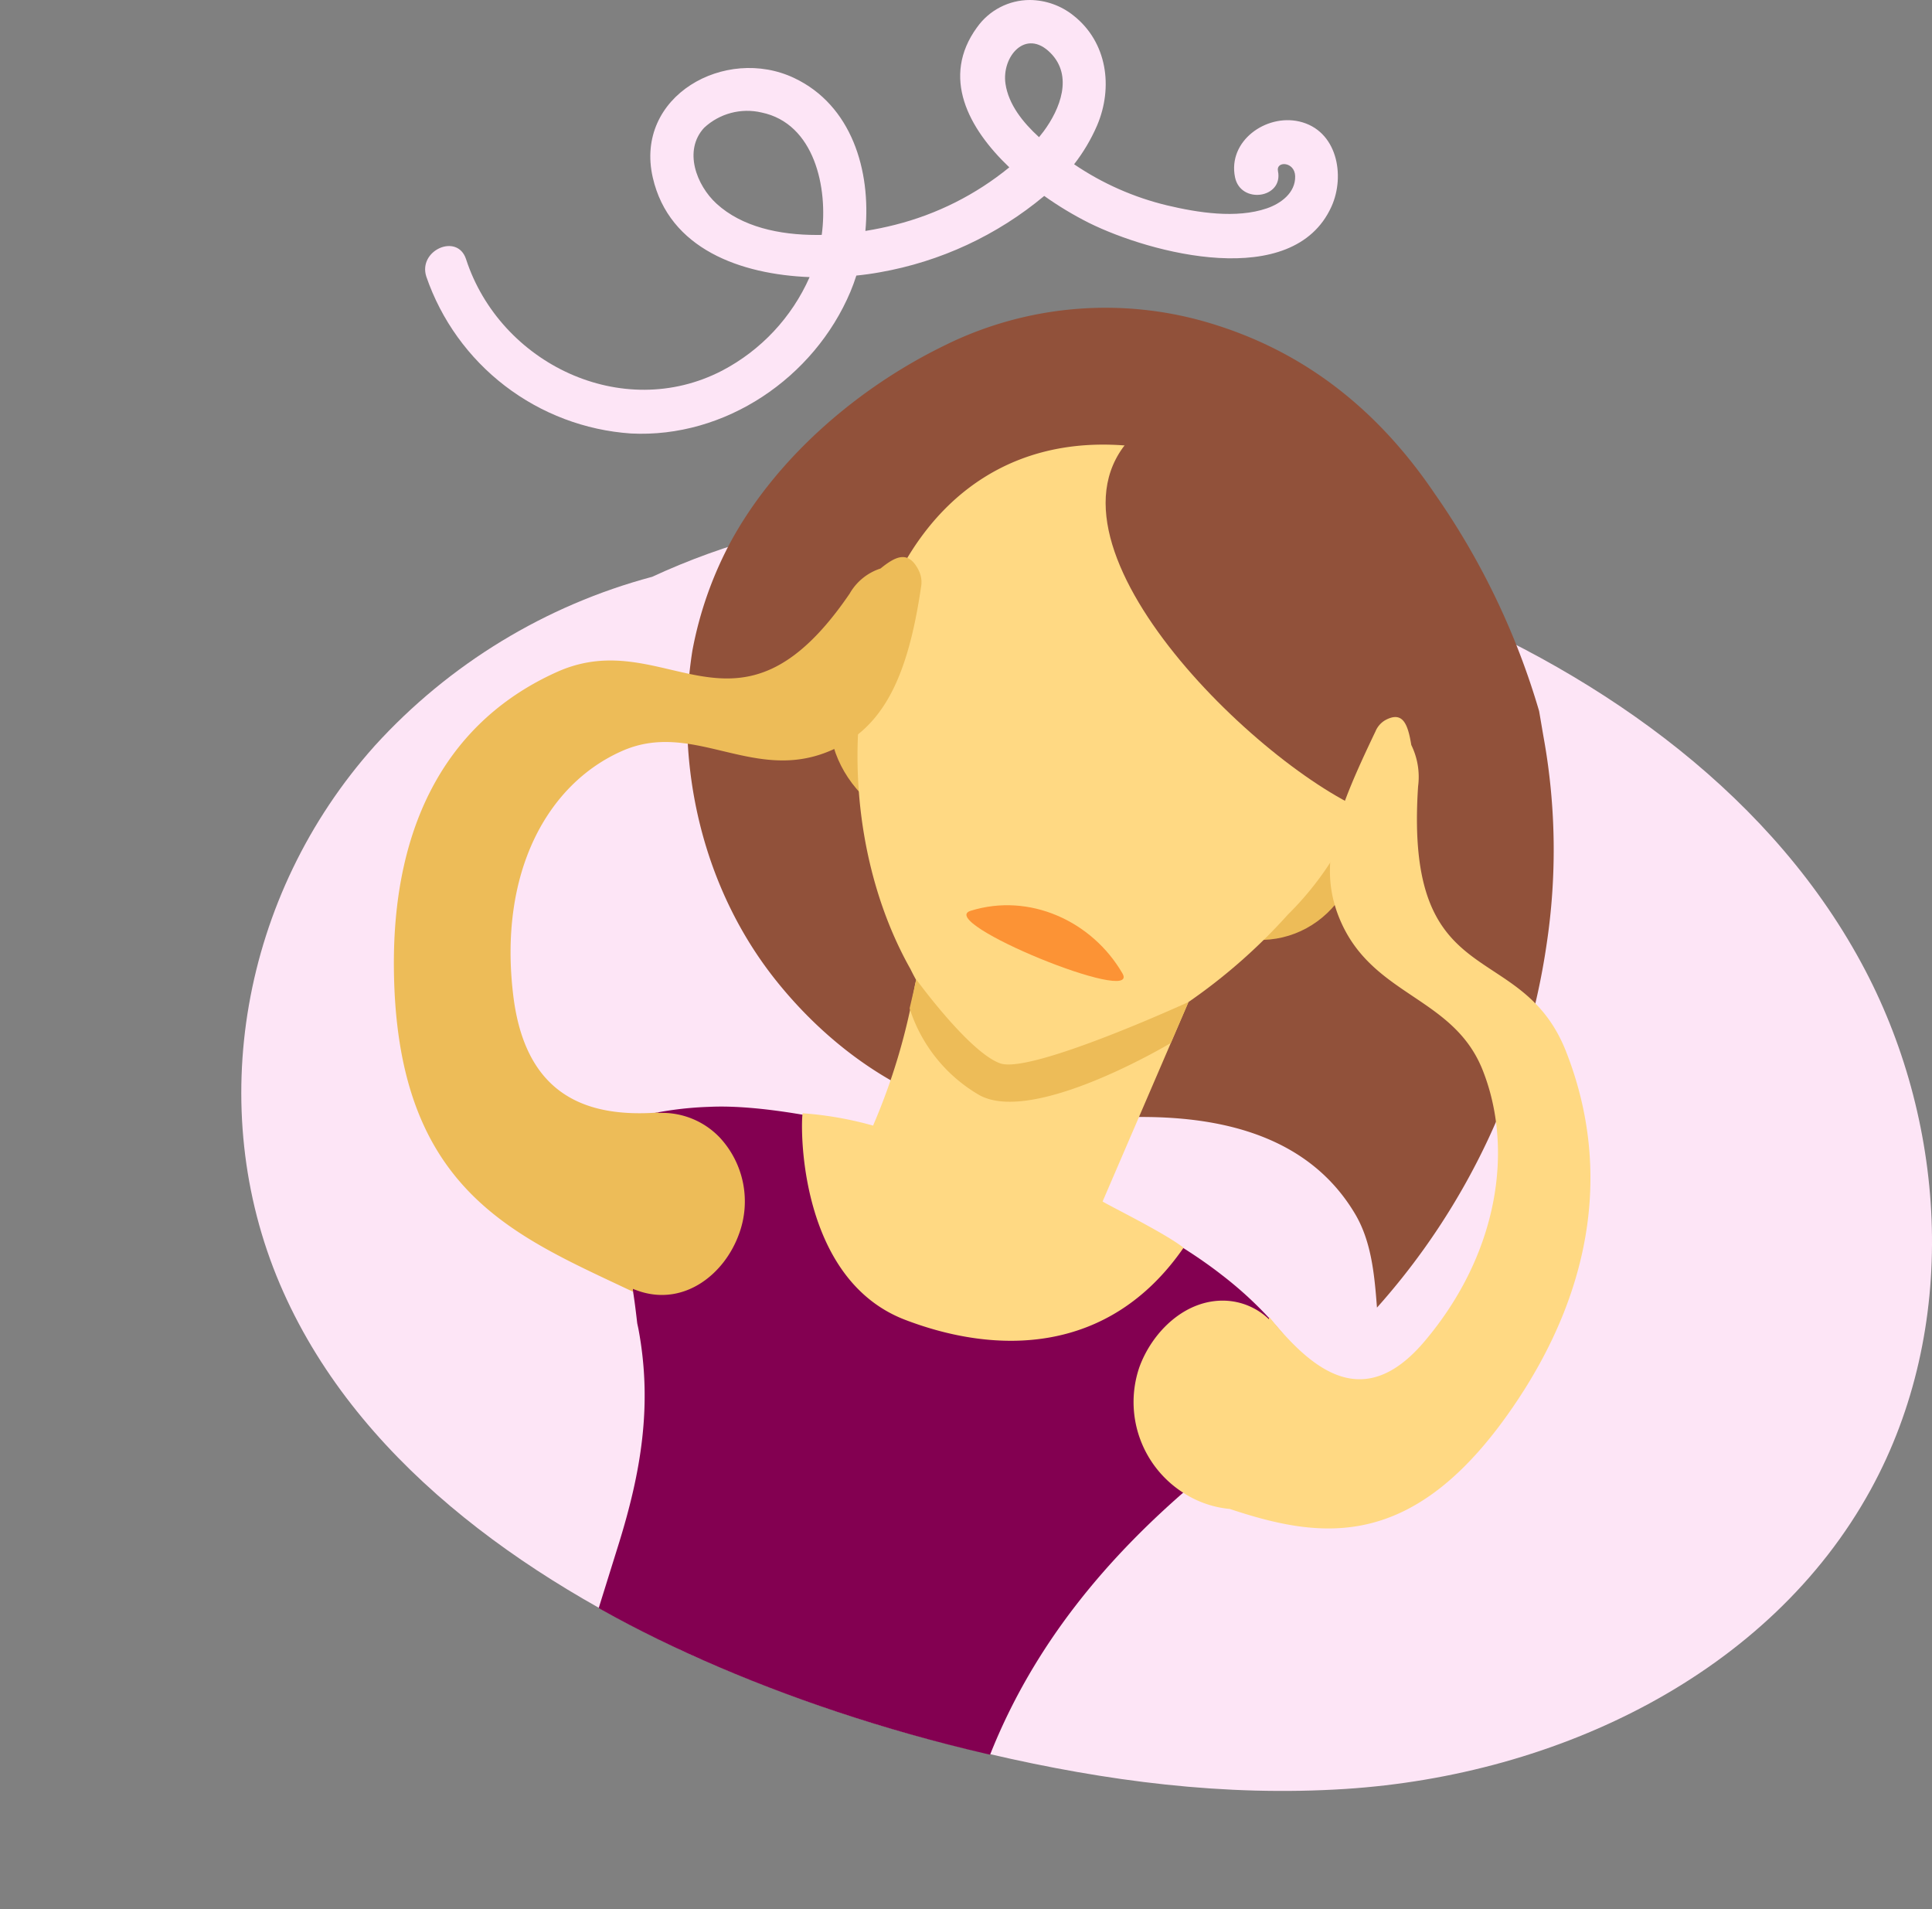 <svg id="Group_79" data-name="Group 79" xmlns="http://www.w3.org/2000/svg" xmlns:xlink="http://www.w3.org/1999/xlink" width="233.761" height="231.002" viewBox="0 0 233.761 231.002">
  <rect x="0" y="0" width="233.761" height="231.002" fill="#808080" stroke="none"/>
  <defs>
    <clipPath id="clip-path">
      <path id="Path_118" data-name="Path 118" d="M108.634,98.413a85.046,85.046,0,0,0-13.8,4.988,69.67,69.67,0,0,0-33.548,20.427c-16.213,18.115-20.583,43.8-11.492,65.139,8.966,21.042,29.175,35.494,50.3,45.076a190.7,190.7,0,0,0,35.559,11.779c14.091,3.278,28.4,5.168,43.069,4.224,25.692-1.655,51.348-13.933,63.564-36.229,10.685-19.5,9.235-43.9-.672-62.816-10.875-20.76-31.261-35.5-53.547-44.55-16.449-6.682-35.235-11.236-53.842-11.236a99.494,99.494,0,0,0-25.589,3.2" transform="translate(-45.121 -95.215)" fill="none"/>
    </clipPath>
    <linearGradient id="linear-gradient" x1="-0.042" y1="0.961" x2="-0.04" y2="0.961" gradientUnits="objectBoundingBox">
      <stop offset="0" stop-color="#d9cfec"/>
      <stop offset="1" stop-color="#fde5f6"/>
    </linearGradient>
    <clipPath id="clip-path-2">
      <path id="Path_126" data-name="Path 126" d="M113.068,58.113A72.535,72.535,0,0,0,83.815,76.6c-5.5,5.711-11.153,11.023-19.771,8.907a30.928,30.928,0,0,1-8.566-3.994c-.121,4.213-.237,8.477.678,12.591.512,2.3.791,4.748,1.346,7.005.531,2.157,1.913,3.979,2.187,6.241.684,5.63-7.118,6.971-11.216,8.029-5.92,1.527-12.04,2.061-17.994,3.433-11.5,2.651-22.349,8.508-27.46,19.649-16.893,36.824,41.516,58.185,65.245,73.042,15.5,9.7,39.675,18.919,65.181,22.832,8.837,1.355,17.3,16.08,26.224,16.1h.039c.067,0,.133,0,.2,0,10.451-.284,18.047-5.933,25.455-12.529,8.048-7.166,13.579-16.758,17.757-26.691,7.266-17.275,14.562-39.251,14.367-59.758a61.425,61.425,0,0,0-9.644-33.393c-7.08-11.019-11.334-23.69-18.523-34.6C180.8,70.523,165.9,63.286,151.1,58.721c-6.259-1.93-12.693-3.5-19.239-3.66-.366-.009-.734-.013-1.1-.014a56.485,56.485,0,0,0-17.691,3.065" transform="translate(0 -55.048)" fill="none"/>
    </clipPath>
    <clipPath id="clip-path-3">
      <rect id="Rectangle_104" data-name="Rectangle 104" width="233.761" height="231.002" fill="none"/>
    </clipPath>
    <clipPath id="clip-path-4">
      <path id="Path_130" data-name="Path 130" d="M114.763,24.638c-2.42-2.215-4.041-6.43-1.494-9.182a7.641,7.641,0,0,1,6.947-1.845c6.4,1.329,8.064,9.115,7.278,14.809q-.3.006-.6.006c-4.525,0-9.05-.967-12.131-3.788m34.965-14.495c-.486-3.278,2.433-6.761,5.438-3.746,2.78,2.79,1.168,6.812-.826,9.5-.177.239-.366.469-.552.7-1.98-1.806-3.691-3.97-4.06-6.458m-3.444-6.832c-4.379,6.023-1.063,12.2,3.906,16.938A35.553,35.553,0,0,1,136.362,27.2c-1.113.282-2.321.536-3.585.739.691-7.333-1.667-15.21-8.615-18.5-8.319-3.944-19.371,2.173-17.11,12.041,1.982,8.647,10.643,11.719,18.976,12.046a23.478,23.478,0,0,1-10.592,11.319c-12.1,6.264-26.863-.863-30.976-13.487-1.045-3.211-5.846-1.077-4.807,2.111A28.235,28.235,0,0,0,104.4,52.444c11.405.588,22.169-6.721,26.568-17.153.265-.628.5-1.282.715-1.951.987-.1,1.943-.235,2.854-.4a42.5,42.5,0,0,0,19.879-9.235,41.443,41.443,0,0,0,5.4,3.254c7.451,3.7,24.7,8.282,29.348-1.954,1.714-3.772.69-9.251-3.888-10.307-4.047-.934-8.675,2.376-7.775,6.748.68,3.3,5.876,2.553,5.194-.758-.254-1.234,2.035-1.162,2.083.628.053,2.007-1.732,3.313-3.427,3.892-3.7,1.265-8.354.521-12.06-.358a34.272,34.272,0,0,1-11.261-4.976,21.611,21.611,0,0,0,2.78-4.692c1.971-4.622,1.228-10.094-2.867-13.312A8.536,8.536,0,0,0,152.678,0a7.827,7.827,0,0,0-6.394,3.311" transform="translate(-79.507)" fill="none"/>
    </clipPath>
    <linearGradient id="linear-gradient-2" x1="-0.962" y1="2.202" x2="-0.954" y2="2.202" gradientUnits="objectBoundingBox">
      <stop offset="0" stop-color="#d9b3ec"/>
      <stop offset="1" stop-color="#fde5f6"/>
    </linearGradient>
  </defs>
  <g id="Group_72" data-name="Group 72" transform="translate(29.191 61.599)">
    <g id="Group_71" data-name="Group 71" clip-path="url(#clip-path)">
      <rect id="Rectangle_103" data-name="Rectangle 103" width="241.385" height="198.73" transform="matrix(0.975, -0.22, 0.22, 0.975, -37.911, 7.567)" fill="url(#linear-gradient)"/>
    </g>
  </g>
  <g id="Group_74" data-name="Group 74" transform="translate(0 35.613)">
    <g id="Group_73" data-name="Group 73" clip-path="url(#clip-path-2)">
      <path id="Path_119" data-name="Path 119" d="M232.193,109.853c-.19-1.073-.386-2.271-.6-3.5A89.958,89.958,0,0,0,218.976,80.07c-6.576-9.724-15.144-16.834-26.428-20.414a43.887,43.887,0,0,0-32.979,2.5c-10.251,5.007-19.979,13.292-25.59,23.343a45.434,45.434,0,0,0-4.844,13.581c-2.171,13.888,1.254,28.763,10.142,39.881,8.677,10.853,21.668,18.516,35.925,16.977,11.749-1.269,26.954-.823,34.122,11.243,2,3.369,2.35,7.432,2.65,11.338a84.193,84.193,0,0,0,20.514-43.88,76.487,76.487,0,0,0-.294-24.788" transform="translate(-45.368 -55.933)" fill="#91513a"/>
      <path id="Path_120" data-name="Path 120" d="M185.35,227.195c-11.571-8.945-27.935-13.518-27.935-13.518s-21.846-7.283-33.916-6.71a41.613,41.613,0,0,0-16.828,4.138c4.183,4.417,6.32,11.2,7.4,17.11.3,1.64.5,3.284.688,4.925.046.232.1.466.148.7,1.714,9.152.332,17.29-2.427,26.136l-3.007,9.644c-1.969,6.312,3.534,6.612,8.172,8.262q9.306,3.311,18.6,6.657c5.4,1.934,10.879,3.884,16.594,4.421a4.756,4.756,0,0,0,1.828-.082c1.5-.458,2.226-2.118,2.806-3.578,5.276-13.264,14.1-23.875,24.893-32.981,5.3-4.47,11.205-5.812,17.451-6.431a45.645,45.645,0,0,0-14.466-18.689" transform="translate(-37.66 -108.672)" fill="#830051"/>
      <path id="Path_121" data-name="Path 121" d="M237.435,150.026c.43,5.647-3.474,9.4-8.489,7.514-4.175-1.57-5.815,5.521-1.646,7.089,8.985,3.378,17.62-3.615,16.818-14.147-.366-4.8-7.052-5.288-6.684-.456" transform="translate(-79.393 -87.383)" fill="#edbc58"/>
      <path id="Path_122" data-name="Path 122" d="M166.39,135.029c-4.727-3.118-5.3-8.5-.741-11.312,3.8-2.339-.8-7.979-4.6-5.643-8.173,5.034-7.934,16.143.884,21.959,4.015,2.649,8.5-2.336,4.454-5" transform="translate(-54.764 -77.103)" fill="#edbc58"/>
      <path id="Path_123" data-name="Path 123" d="M186.362,174.714l10.389-24.128a68.044,68.044,0,0,0,12.022-10.572,37.615,37.615,0,0,0,10.449-19.352c3.331-17.075-8.765-33.432-25.594-36.774-35.255-7-44.875,37.244-30.517,62.7q.33.673.691,1.328a8.088,8.088,0,0,0-.178.8,75.58,75.58,0,0,1-5.035,16.819,42.708,42.708,0,0,0-8.514-1.493c-.229.547-.895,19.885,12.374,24.981,10.944,4.2,24.647,4.391,33.709-8.711-2.316-1.819-9.242-5.2-9.795-5.6" transform="translate(-52.954 -64.969)" fill="#ffd983"/>
      <path id="Path_124" data-name="Path 124" d="M199.617,177.525c-3.661-6.312-11.232-9.794-18.365-7.568-4.353,1.358,20.682,11.563,18.365,7.568" transform="translate(-63.811 -95.379)" fill="#fc9335"/>
      <path id="Path_125" data-name="Path 125" d="M212.82,77.235c-18.287,11.333,9.392,39.594,24.006,46.862,3.523,1.752,5.658,11.577,2.931,17.219-1.9,3.924,2.513,5.042,6.208,2.719,23.459-14.745-11.708-80.085-33.145-66.8" transform="translate(-73.003 -62.256)" fill="#91513a"/>
    </g>
  </g>
  <g id="Group_76" data-name="Group 76">
    <g id="Group_75" data-name="Group 75" clip-path="url(#clip-path-3)">
      <path id="Path_127" data-name="Path 127" d="M264.338,174.623c-5.469-13.979-19.621-6.682-17.93-32.138a8.771,8.771,0,0,0-.823-5.012c-.422-2.594-1.051-4.1-3.094-3.034a2.8,2.8,0,0,0-1.234,1.378c-4.823,10.09-7.278,16.392-4.062,23.329,4.06,8.757,13.528,8.895,17.013,17.629,3.783,9.48,1.993,22.185-7.013,32.838-7.347,8.691-13.574,3.535-18.835-2.986.005.111,0,.217.008.327a8.073,8.073,0,0,0-5.3-2.253c-4.819-.169-8.81,3.747-10.376,8.023a13.019,13.019,0,0,0,5.289,15.206h0a12.383,12.383,0,0,0,5.642,1.968c11.183,3.714,22.5,5.331,34.763-13.077,9.444-14.18,11.223-28.722,5.949-42.2" transform="translate(-74.827 -47.342)" fill="#ffd983"/>
      <path id="Path_128" data-name="Path 128" d="M170.12,186.665a18.674,18.674,0,0,0,8.458,10.505c6.6,3.613,23.147-6.318,23.147-6.318l2.132-4.952s-19.031,8.726-22.769,7.42-10.159-10.148-10.159-10.148Z" transform="translate(-60.061 -64.669)" fill="#edbc58"/>
      <path id="Path_129" data-name="Path 129" d="M137.157,105.768c-1.217-2.39-2.685-1.778-4.614-.208a6.658,6.658,0,0,0-3.731,3.031c-13.632,20.011-22.117,3.523-35.4,9.478-12.813,5.744-19.863,17.814-19.748,35.651.173,27.057,14.4,32.441,28.944,39.344-.016-.124-.031-.241-.047-.364.358.145.721.277,1.088.386,5.3,1.564,10.033-2.186,11.771-7.012a11.352,11.352,0,0,0-2.279-11.621,9.617,9.617,0,0,0-7.483-3.024l.052-.058c-8.654.646-16.117-1.976-17.6-14.135-1.819-14.9,4.127-25.637,13.2-29.617,8.364-3.668,15.461,3.531,24.36.3,7.049-2.56,10.146-8.967,11.784-20.167a3.164,3.164,0,0,0-.3-1.982" transform="translate(-26.006 -36.779)" fill="#edbc58"/>
    </g>
  </g>
  <g id="Group_78" data-name="Group 78" transform="translate(51.437)">
    <g id="Group_77" data-name="Group 77" clip-path="url(#clip-path-4)">
      <rect id="Rectangle_105" data-name="Rectangle 105" width="72.947" height="120.157" transform="translate(-10.564 51.205) rotate(-79.304)" fill="url(#linear-gradient-2)"/>
    </g>
  </g>
</svg>
